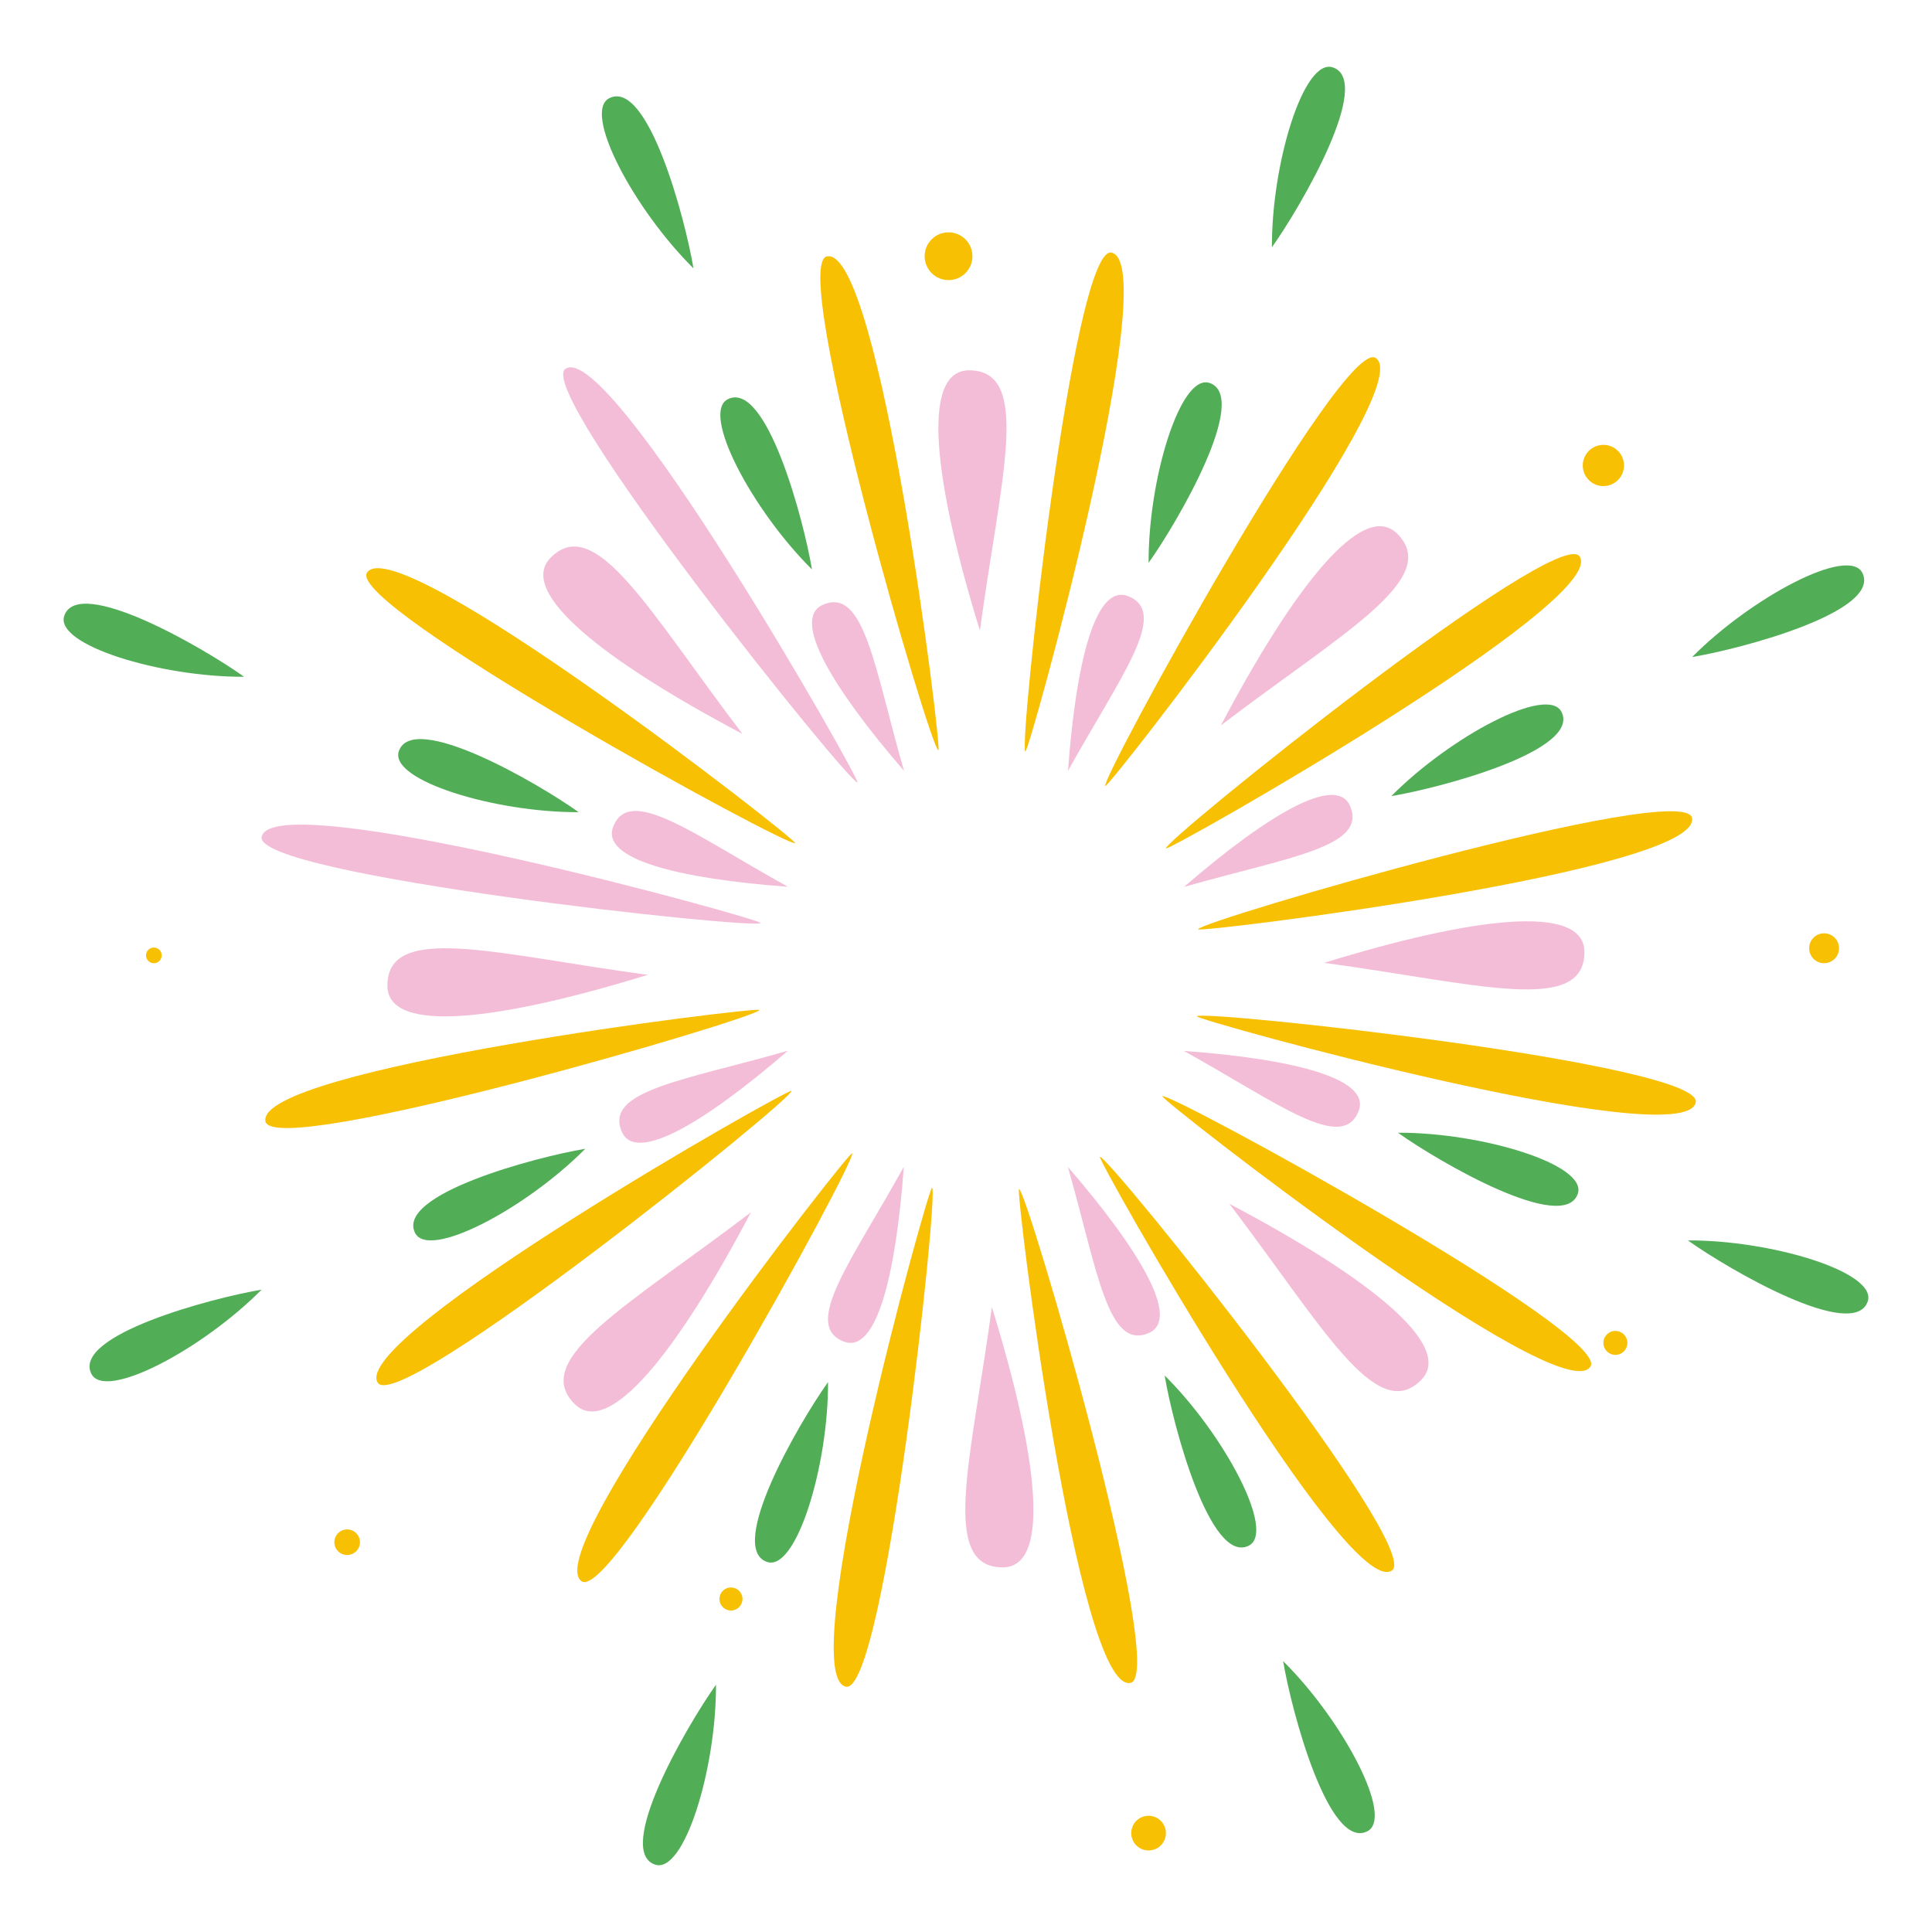 <?xml version="1.0" encoding="UTF-8"?> <svg xmlns="http://www.w3.org/2000/svg" id="_Слой_1" data-name="Слой_1" version="1.1" viewBox="0 0 67.211 67.211"><path d="M33.714,12.883c2.212,0,1.085,3.797.376,9.055-1.586-5.132-2.086-9.055-.376-9.055Z" fill="#f4bdd7"></path><path d="M28.627,21.039c1.437-.629,1.785,2.158,2.821,5.776-2.49-2.883-3.932-5.289-2.821-5.776Z" fill="#f4bdd7"></path><path d="M19.162,19.395c1.564-1.564,3.452,1.918,6.668,6.137-4.75-2.508-7.878-4.927-6.668-6.137Z" fill="#f4bdd7"></path><path d="M21.332,28.759c.571-1.461,2.788.264,6.078,2.09-3.8-.278-6.52-.959-6.078-2.09Z" fill="#f4bdd7"></path><path d="M13.477,34.289c0-2.212,3.797-1.085,9.055-.376-5.132,1.586-9.055,2.086-9.055.376Z" fill="#f4bdd7"></path><path d="M21.633,39.375c-.629-1.437,2.158-1.785,5.776-2.821-2.883,2.49-5.289,3.932-5.776,2.821Z" fill="#f4bdd7"></path><path d="M19.988,48.841c-1.564-1.564,1.918-3.452,6.137-6.668-2.508,4.75-4.927,7.878-6.137,6.668Z" fill="#f4bdd7"></path><path d="M29.352,46.67c-1.461-.571.264-2.788,2.09-6.078-.278,3.8-.96,6.52-2.09,6.078Z" fill="#f4bdd7"></path><path d="M34.882,54.526c-2.212,0-1.085-3.797-.376-9.055,1.586,5.132,2.086,9.055.376,9.055Z" fill="#f4bdd7"></path><path d="M39.969,46.37c-1.437.629-1.785-2.158-2.82-5.776,2.49,2.883,3.932,5.289,2.82,5.776Z" fill="#f4bdd7"></path><path d="M49.434,48.014c-1.564,1.564-3.452-1.918-6.668-6.137,4.75,2.508,7.878,4.927,6.668,6.137Z" fill="#f4bdd7"></path><path d="M47.264,38.65c-.571,1.461-2.788-.264-6.078-2.09,3.8.278,6.52.96,6.078,2.09Z" fill="#f4bdd7"></path><path d="M55.12,33.12c0,2.212-3.797,1.085-9.055.376,5.132-1.586,9.055-2.086,9.055-.376Z" fill="#f4bdd7"></path><path d="M46.964,28.034c.629,1.437-2.158,1.785-5.776,2.821,2.883-2.491,5.289-3.932,5.776-2.821Z" fill="#f4bdd7"></path><path d="M48.608,18.568c1.564,1.564-1.918,3.452-6.137,6.668,2.508-4.75,4.927-7.878,6.137-6.668Z" fill="#f4bdd7"></path><path d="M39.244,20.739c1.461.571-.264,2.788-2.09,6.078.278-3.8.959-6.52,2.09-6.078Z" fill="#f4bdd7"></path><path d="M25.327,13.884c1.336-.647,2.627,4.173,2.92,5.925-2.065-2.045-3.89-5.456-2.92-5.925Z" fill="#51ae57"></path><path d="M21.205,3.411c1.336-.647,2.627,4.173,2.92,5.925-2.065-2.045-3.889-5.456-2.92-5.925Z" fill="#51ae57"></path><path d="M13.876,26.129c.487-1.402,4.808,1.093,6.255,2.125-2.906.014-6.608-1.108-6.255-2.125Z" fill="#51ae57"></path><path d="M2.237,21.419c.487-1.402,4.808,1.093,6.255,2.125-2.906.014-6.608-1.108-6.255-2.125Z" fill="#51ae57"></path><path d="M14.436,42.884c-.647-1.336,4.173-2.627,5.925-2.92-2.045,2.065-5.456,3.889-5.925,2.92Z" fill="#51ae57"></path><path d="M3.175,47.785c-.647-1.336,4.173-2.627,5.925-2.92-2.045,2.065-5.456,3.889-5.925,2.92Z" fill="#51ae57"></path><path d="M26.681,54.336c-1.402-.487,1.093-4.808,2.125-6.255.014,2.906-1.107,6.608-2.125,6.255Z" fill="#51ae57"></path><path d="M22.783,64.865c-1.402-.487,1.093-4.808,2.125-6.255.014,2.906-1.107,6.608-2.125,6.255Z" fill="#51ae57"></path><path d="M43.436,53.775c-1.336.647-2.627-4.173-2.92-5.925,2.065,2.045,3.89,5.456,2.92,5.925Z" fill="#51ae57"></path><path d="M47.558,63.712c-1.336.647-2.627-4.173-2.92-5.925,2.065,2.045,3.89,5.456,2.92,5.925Z" fill="#51ae57"></path><path d="M54.888,41.531c-.487,1.402-4.808-1.093-6.255-2.125,2.906-.014,6.608,1.108,6.255,2.125Z" fill="#51ae57"></path><path d="M64.974,45.277c-.487,1.402-4.808-1.093-6.255-2.125,2.906-.014,6.608,1.108,6.255,2.125Z" fill="#51ae57"></path><path d="M54.327,24.775c.647,1.336-4.173,2.627-5.925,2.92,2.045-2.065,5.456-3.889,5.925-2.92Z" fill="#51ae57"></path><path d="M64.792,19.937c.647,1.336-4.173,2.627-5.925,2.92,2.045-2.065,5.456-3.889,5.925-2.92Z" fill="#51ae57"></path><path d="M42.083,13.324c1.402.487-1.093,4.808-2.125,6.255-.014-2.906,1.107-6.608,2.125-6.255Z" fill="#51ae57"></path><path d="M46.373,2.346c1.402.487-1.093,4.808-2.125,6.255-.014-2.906,1.107-6.608,2.125-6.255Z" fill="#51ae57"></path><path d="M28.77,8.919c1.843-.355,4.013,17.182,3.875,17.182-.265,0-5.223-16.923-3.875-17.182Z" fill="#f7c003"></path><path d="M19.676,12.828c1.567-1.033,10.283,14.339,10.155,14.392-.245.102-11.301-13.636-10.155-14.392Z" fill="#f4bdd7"></path><path d="M12.77,19.919c1.053-1.554,14.987,9.312,14.89,9.41-.188.188-15.659-8.274-14.89-9.41Z" fill="#f7c003"></path><path d="M9.103,29.113c.378-1.839,17.41,2.868,17.357,2.996-.102.245-17.634-1.651-17.357-2.996Z" fill="#f4bdd7"></path><path d="M9.235,39.011c-.355-1.843,17.182-4.013,17.182-3.875,0,.265-16.923,5.223-17.182,3.875Z" fill="#f7c003"></path><path d="M13.143,48.105c-1.033-1.567,14.339-10.283,14.392-10.155.102.245-13.636,11.301-14.392,10.155Z" fill="#f7c003"></path><path d="M20.235,55.01c-1.554-1.052,9.312-14.987,9.41-14.89.188.188-8.273,15.659-9.41,14.89Z" fill="#f7c003"></path><path d="M29.429,58.677c-1.839-.378,2.868-17.41,2.996-17.357.245.102-1.651,17.634-2.996,17.357Z" fill="#f7c003"></path><path d="M39.326,58.546c-1.843.355-4.013-17.182-3.875-17.182.265,0,5.223,16.923,3.875,17.182Z" fill="#f7c003"></path><path d="M48.42,54.637c-1.567,1.033-10.283-14.339-10.155-14.392.245-.102,11.301,13.636,10.155,14.392Z" fill="#f7c003"></path><path d="M55.326,47.546c-1.052,1.554-14.987-9.312-14.89-9.41.188-.188,15.659,8.273,14.89,9.41Z" fill="#f7c003"></path><path d="M58.992,38.351c-.378,1.839-17.41-2.868-17.357-2.996.102-.245,17.634,1.651,17.357,2.996Z" fill="#f7c003"></path><path d="M58.861,28.454c.355,1.843-17.183,4.013-17.183,3.875,0-.265,16.923-5.223,17.183-3.875Z" fill="#f7c003"></path><path d="M54.953,19.36c1.033,1.567-14.339,10.283-14.392,10.155-.102-.245,13.636-11.301,14.392-10.155Z" fill="#f7c003"></path><path d="M47.861,12.454c1.554,1.052-9.312,14.987-9.41,14.89-.188-.188,8.273-15.659,9.41-14.89Z" fill="#f7c003"></path><path d="M38.667,8.788c1.839.378-2.868,17.41-2.996,17.357-.245-.102,1.651-17.634,2.996-17.357Z" fill="#f7c003"></path><path d="M33.829,8.914c0,.459-.372.831-.831.831s-.831-.372-.831-.831.372-.831.831-.831.831.372.831.831Z" fill="#f7c003"></path><path d="M5.625,33.236c0,.151-.122.273-.273.273s-.273-.122-.273-.273.122-.273.273-.273.273.122.273.273Z" fill="#f7c003"></path><path d="M12.522,53.651c0,.246-.199.445-.445.445s-.445-.199-.445-.445.199-.445.445-.445.445.199.445.445Z" fill="#f7c003"></path><path d="M25.83,55.626c0,.221-.179.401-.401.401s-.401-.179-.401-.401.179-.401.401-.401.401.179.401.401Z" fill="#f7c003"></path><path d="M40.56,63.771c0,.333-.27.603-.603.603s-.603-.27-.603-.603.27-.603.603-.603.603.27.603.603Z" fill="#f7c003"></path><path d="M56.613,46.717c0,.231-.187.417-.417.417s-.417-.187-.417-.417.187-.417.417-.417.417.187.417.417Z" fill="#f7c003"></path><circle cx="55.779" cy="16.193" r=".717" fill="#f7c003"></circle><path d="M63.977,32.988c0,.287-.233.52-.52.52s-.52-.233-.52-.52.233-.52.52-.52.52.233.52.52Z" fill="#f7c003"></path></svg> 